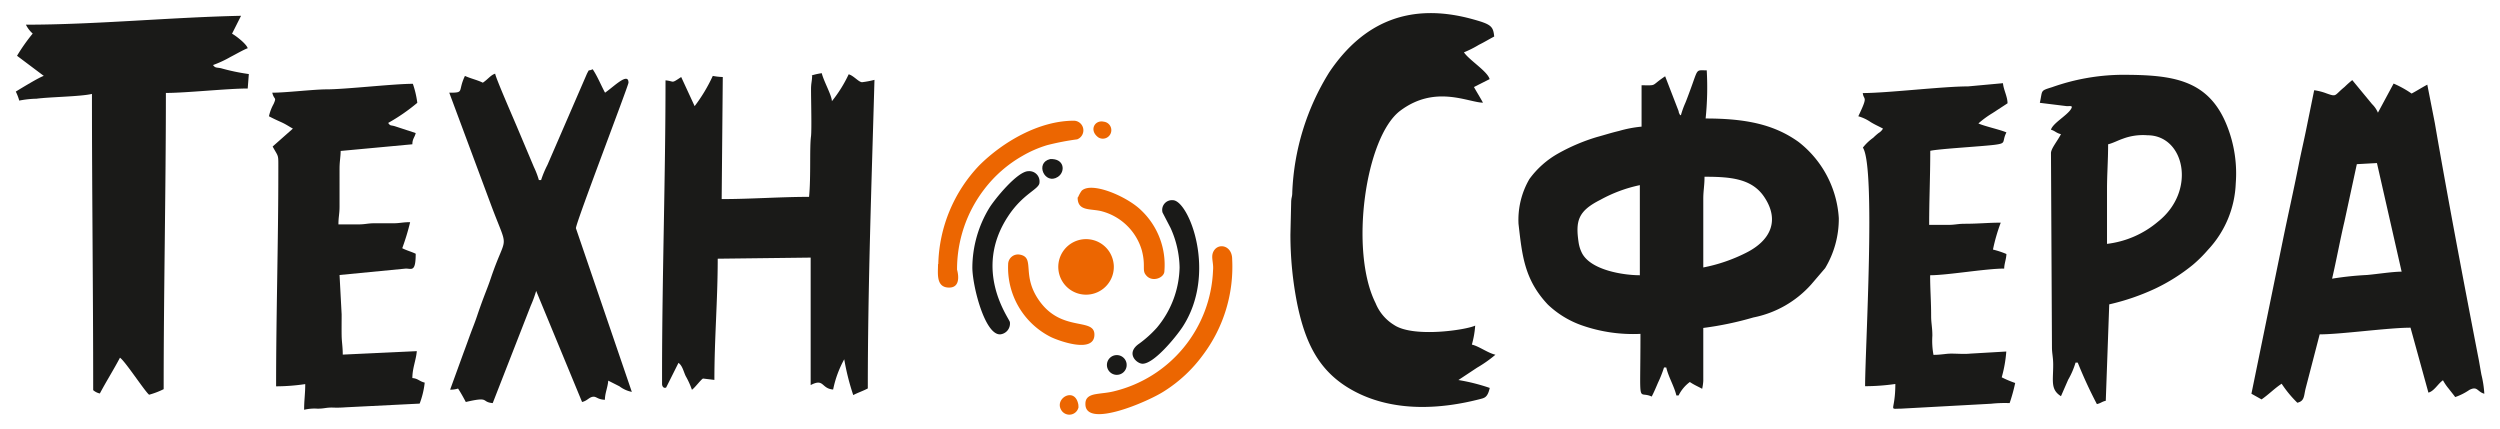 <?xml version="1.0" encoding="UTF-8"?> <svg xmlns="http://www.w3.org/2000/svg" id="Слой_1" data-name="Слой 1" viewBox="0 0 202.55 34.72"><defs><style>.cls-1{fill:#1a1a18;}.cls-1,.cls-2{fill-rule:evenodd;}.cls-2{fill:#ec6601;}</style></defs><path class="cls-1" d="M136.13,9.33c-.07-.1,0,0-.1-.18A1.42,1.42,0,0,1,136,9l-1.09-2.82c-1.23.82-.59.73-1.91.73v3.35a9.72,9.72,0,0,0-1.83.35c-.64.15-1.15.32-1.78.49a15.47,15.47,0,0,0-3.12,1.32,7.31,7.31,0,0,0-2.36,2.09,6.58,6.58,0,0,0-.88,3.63c.29,2.51.46,4.5,2.37,6.53a7.68,7.68,0,0,0,2.76,1.69,12.59,12.59,0,0,0,4.75.69c0,6.17-.25,4.53.91,5.08.18-.34.34-.72.51-1.12a9.65,9.65,0,0,0,.49-1.24H135c.18.78.64,1.51.82,2.27H136a3,3,0,0,1,.91-1.09c.34.23.63.35,1,.55a4,4,0,0,0,.09-.64V26.57a26.47,26.47,0,0,0,4.06-.85,8.48,8.48,0,0,0,4.68-2.67l1.13-1.32a7.76,7.76,0,0,0,1.11-4.05,8.47,8.47,0,0,0-3.26-6.18c-1.94-1.39-4.19-1.9-7.53-1.9a24.61,24.61,0,0,0,.09-3.9c-.93,0-.66-.21-1.38,1.71-.1.27-.23.63-.35.92a6.91,6.91,0,0,0-.36,1M138,21.67V16.13c0-.7.1-1.07.1-1.81,2.11,0,3.86.14,4.86,1.67,1.24,1.88.5,3.5-1.51,4.5A13.3,13.3,0,0,1,138,21.67ZM132.86,15V22.3c-1.33,0-4-.41-4.7-1.82a2.85,2.85,0,0,1-.26-.83c-.26-1.75-.05-2.55,1.76-3.46A11.52,11.52,0,0,1,132.86,15Z"></path><path class="cls-1" d="M187.49,7.33l-.61,3c-.21,1.05-.45,2.05-.65,3.07-.41,2.07-.87,4.09-1.29,6.15l-2.53,12.35.82.46c.56-.38,1.06-.9,1.63-1.27a9.3,9.3,0,0,0,1.27,1.54c.59-.14.52-.54.67-1.15l1.14-4.39c1.72,0,5.55-.54,7.36-.54l1.45,5.26c.47-.12.78-.73,1.18-1a4.14,4.14,0,0,0,.48.7c.18.24.37.46.51.66a4.78,4.78,0,0,0,1.15-.58c.67-.34.62.15,1.21.31a8.53,8.53,0,0,0-.24-1.56c-.1-.55-.18-1.07-.28-1.55-1.16-6-2.46-12.82-3.49-18.82l-.61-3.11c-.44.23-.82.48-1.27.72a8.41,8.41,0,0,0-1.46-.81l-1.27,2.36a2.14,2.14,0,0,0-.48-.7l-1.6-1.94a8.39,8.39,0,0,0-.63.56c-.85.69-.6.82-1.45.52a4.65,4.65,0,0,0-1-.26m1.45,15.25c.36-1.54.64-3.1,1-4.63l1-4.63,1.63-.09,2,8.8c-.75,0-2,.2-2.82.27A25.38,25.38,0,0,0,188.94,22.58Z"></path><path class="cls-1" d="M104.55,19a28.79,28.79,0,0,0,.55,5.62c.71,3.43,1.94,5.84,5.11,7.32,3,1.39,6.5,1.22,9.68.4.38-.1.63-.12.81-.91a15.72,15.72,0,0,0-2.54-.64l1.51-1a10.2,10.2,0,0,0,1.49-1.05c-.64-.15-1.33-.69-1.91-.82a7.5,7.5,0,0,0,.27-1.54c-.72.35-5,1-6.57-.05a3.7,3.7,0,0,1-1.5-1.77c-2.13-4.24-.83-13.47,2-15.59s5.47-.68,6.7-.65c-.23-.43-.5-.85-.73-1.27l1.27-.64c-.17-.63-1.67-1.55-2.08-2.17a8.56,8.56,0,0,0,1.21-.61c.45-.22.8-.44,1.24-.67-.08-.86-.27-1-1.84-1.43-4.9-1.32-8.72.16-11.52,4.32a19.87,19.87,0,0,0-3,9.73c0,.4-.08.38-.09.81Z"></path><path class="cls-1" d="M65.8,6.06c0,.52-.09.63-.09,1.18,0,.89.06,3.19,0,3.79-.13.9,0,3.33-.16,4.92-2.36,0-4.71.18-7.08.18l.09-9.89a5.23,5.23,0,0,1-.81-.09A13.08,13.08,0,0,1,56.28,8.6L55.19,6.24c-.86.57-.51.34-1.27.27,0,7.79-.27,15.63-.28,23.42v1.18c0,.17.11.38.33.29l1-2c.32.23.4.67.58,1.06a6.57,6.57,0,0,1,.51,1.12c.24-.16.8-.92.91-.91l.91.11c0-3.36.27-6.46.27-9.82l7.53-.09V31.2c1.1-.58.84.28,1.82.36a8.6,8.6,0,0,1,.9-2.45,19.52,19.52,0,0,0,.73,2.9c.38-.2.81-.34,1.18-.54,0-8.26.31-16.79.54-25a7.54,7.54,0,0,1-1,.19c-.28,0-.68-.53-1.09-.64a10.68,10.68,0,0,1-1.36,2.18c0-.46-.67-1.63-.82-2.27a5.43,5.43,0,0,0-.82.18"></path><path class="cls-1" d="M2.1,2a2.34,2.34,0,0,0,.55.72A14.81,14.81,0,0,0,1.38,4.52L3.55,6.15c-.32.08-1.83,1-2.27,1.27a4.25,4.25,0,0,1,.28.73C2,8.06,2.56,8,2.94,8c1.11-.15,3.56-.17,4.51-.39,0,8.08.1,15.93.1,24a1.2,1.2,0,0,0,.54.27c.53-1,1.11-1.91,1.63-2.9.42.28,2,2.71,2.36,3a6.4,6.4,0,0,0,1.18-.45c0-7.91.18-16.11.18-24,1.65,0,5-.36,6.63-.36L20.16,6a16.8,16.8,0,0,1-2.25-.47c-.36-.08-.46,0-.65-.26a9,9,0,0,0,1.42-.66c.32-.16,1.14-.63,1.39-.7-.1-.35-.94-1-1.27-1.18l.73-1.45C13.83,1.4,7.72,2,2.1,2"></path><path class="cls-1" d="M165.26,8.33l2.19.27c.32,0,.52-.06.34.24-.32.52-1.48,1.15-1.62,1.67.33.09.42.27.81.36-.3.58-.81,1.17-.81,1.54l.08,15.71c0,.54.1.81.1,1.44,0,1.32-.23,2,.63,2.54l.58-1.33a6.41,6.41,0,0,0,.6-1.39h.18a36,36,0,0,0,1.55,3.36c.34-.08.38-.19.72-.27l.28-7.81a18.5,18.5,0,0,0,3.71-1.27,15,15,0,0,0,3.06-1.93,10.83,10.83,0,0,0,1.23-1.22,8.32,8.32,0,0,0,2.25-5.38,10.43,10.43,0,0,0-.65-4.52C179,6.39,176,6.06,171.88,6.06a17.39,17.39,0,0,0-5.61,1c-1,.31-.77.23-1,1.26m5.44,11.43V15.41c0-1.36.09-2.38.09-3.72.38-.09.81-.32,1.19-.45a4.63,4.63,0,0,1,2-.28c3,0,4,4.5.85,7A7.82,7.82,0,0,1,170.7,19.76Z"></path><path class="cls-1" d="M43.84,14.59h-.18a6.67,6.67,0,0,0-.4-1.05l-1.37-3.25c-.25-.6-1.74-4-1.77-4.32-.35.1-.57.44-1,.73-.44-.22-1-.34-1.45-.55-.61,1.28,0,1.36-1.27,1.36l3.35,9c1.52,4.09,1.32,2.16,0,6.08-.17.51-.37,1-.54,1.45s-.37,1-.55,1.54-.37,1-.54,1.46-.36,1-.56,1.53l-1.09,3a1.93,1.93,0,0,0,.64-.09c.21.31.45.75.63,1.09,2-.47,1.2,0,2.18.09L43,24.77a9.36,9.36,0,0,0,.44-1.2l3.72,9c.42-.1.54-.36.85-.42s.38.22,1,.24c0-.53.23-1,.27-1.55l.91.46a2.43,2.43,0,0,0,1,.45L46.66,18.49c0-.45,4.26-11.56,4.26-11.79,0-.9-1.22.35-1.9.81-.34-.63-.61-1.32-1-1.9-.43.2-.23-.07-.46.35l-3.21,7.41a8.07,8.07,0,0,0-.51,1.22"></path><path class="cls-1" d="M22.06,7.51c.15.62.37.32.11.91a3.68,3.68,0,0,0-.38,1c.32.17.62.31,1,.48s.61.34.94.52l-1.64,1.45c.51.94.46.55.46,2,0,5.8-.18,11.6-.18,17.43a16.44,16.44,0,0,0,2.36-.18c0,.82-.09,1.27-.09,2.08a3.64,3.64,0,0,1,1.09-.09c.54,0,.65-.09,1.17-.09A9,9,0,0,0,28,33l6-.3A6.86,6.86,0,0,0,34.41,31c-.45-.11-.53-.33-1-.37,0-.81.3-1.45.36-2.18l-6,.28c0-.65-.08-1-.09-1.54s0-1.2,0-1.72l-.17-3.19,5.37-.52c.47,0,.8.31.8-1.2-.35-.17-.75-.27-1.09-.45A19,19,0,0,0,33.23,18c-.61,0-.83.09-1.36.09s-1,0-1.55,0-.75.1-1.36.09H27.42c0-.62.09-.83.09-1.45V13.68c0-.61.09-1,.09-1.45l5.81-.54c0-.45.19-.55.27-.91L32,10.23c-.36-.11-.36,0-.55-.27a15.32,15.32,0,0,0,2.36-1.63,7.72,7.72,0,0,0-.36-1.54c-1.56,0-5.47.45-7,.45-1,0-3.31.27-4.36.27"></path><path class="cls-1" d="M150.92,7.51c.06.68.49.14-.36,1.91a3.41,3.41,0,0,1,1,.47c.34.21.67.35,1,.53a1,1,0,0,1-.36.36,5.08,5.08,0,0,0-.43.38,4,4,0,0,0-.84.8c1.06,1.58.18,16.39.18,19.33a17.43,17.43,0,0,0,2.45-.18c0,2.27-.61,2,.45,2l7.32-.4a10.4,10.4,0,0,1,1.49-.05,13.79,13.79,0,0,0,.45-1.63,8.68,8.68,0,0,1-1.09-.46,10.6,10.6,0,0,0,.37-2.09l-2.92.17c-.45.05-1.07,0-1.53,0s-.82.1-1.45.1a6.34,6.34,0,0,1-.09-1.55c0-.69-.1-1-.1-1.63,0-1.2-.08-2.07-.08-3.27,1.41,0,4.5-.54,6-.54,0-.38.17-.78.18-1.18a7,7,0,0,0-1.09-.36,14.4,14.4,0,0,1,.63-2.18c-1,0-1.83.09-2.9.09-.6,0-.79.09-1.36.09h-1.54c0-2.08.09-3.88.09-6,.67-.16,4.24-.36,5.23-.49s.54-.21.94-1c-.41-.2-1.85-.52-2.27-.73a8,8,0,0,1,1.15-.84l1.21-.79c0-.55-.32-1.08-.37-1.63L159.45,7c-2.06,0-6.53.54-8.53.54"></path><path class="cls-2" d="M76,21.4c0,.74-.19,1.9.9,1.9s.64-1.45.64-1.45a10.66,10.66,0,0,1,2.2-6.51,10.29,10.29,0,0,1,3.1-2.71,9.27,9.27,0,0,1,2-.87,20.85,20.85,0,0,1,2.43-.47A.78.78,0,0,0,87,9.78c-2.83,0-5.76,1.73-7.65,3.61a12,12,0,0,0-3.33,8"></path><path class="cls-2" d="M87.94,32.74c0,2,5.11-.21,6.39-1.05a11.46,11.46,0,0,0,3.14-2.94A11.89,11.89,0,0,0,99.83,21c0-1.16-1.21-1.38-1.55-.55-.17.42.06.87,0,1.45a10.5,10.5,0,0,1-8.06,9.81c-.49.12-.87.13-1.42.22s-.86.3-.86.78"></path><path class="cls-1" d="M95.57,21.67a7.85,7.85,0,0,1-1.84,4.88,9.12,9.12,0,0,1-1.43,1.29c-1.14.78-.2,1.63.27,1.63.93,0,2.67-2.13,3.22-2.95,2.88-4.37.52-10.3-.77-10.3a.79.79,0,0,0-.83,1l.65,1.25a8.1,8.1,0,0,1,.73,3.18"></path><path class="cls-1" d="M78.78,21.67c0,1.46,1,5.48,2.26,5.42a.88.88,0,0,0,.78-1c-.1-.36-3-4.19-.17-8.53,1.24-1.91,2.57-2.22,2.57-2.78a.83.83,0,0,0-.9-.91c-.89,0-2.75,2.29-3.18,3a9.39,9.39,0,0,0-1.36,4.81"></path><path class="cls-2" d="M87.31,16c0,1.17,1.08.87,2,1.13a4.61,4.61,0,0,1,3.2,3.15c.33,1.25,0,1.61.33,2,.47.63,1.5.25,1.5-.32a6.09,6.09,0,0,0-1.88-4.92c-1.11-1.1-4-2.36-4.82-1.59a2.49,2.49,0,0,0-.29.52"></path><path class="cls-2" d="M81.68,21.4a6.29,6.29,0,0,0,3.45,5.9c.56.28,3.54,1.4,3.54-.19,0-1.4-2.63-.18-4.45-2.72-1.51-2.1-.31-3.52-1.59-3.76a.8.8,0,0,0-.95.77"></path><path class="cls-2" d="M89.88,20.4a2.25,2.25,0,1,0,.36,1.12,2.32,2.32,0,0,0-.36-1.12"></path><path class="cls-1" d="M91.28,29.5a.8.8,0,1,0,0,.14Z"></path><path class="cls-1" d="M85.08,12.89c-1.26.3-.42,2.13.63,1.44.63-.41.54-1.51-.63-1.44"></path><path class="cls-2" d="M87.37,32.8c-.26-1.53-2-.51-1.37.45A.76.76,0,0,0,87.38,33Z"></path><path class="cls-2" d="M89,11.14a.69.69,0,1,0,.43-1.28c-.75-.17-1.22.72-.43,1.28"></path></svg> 